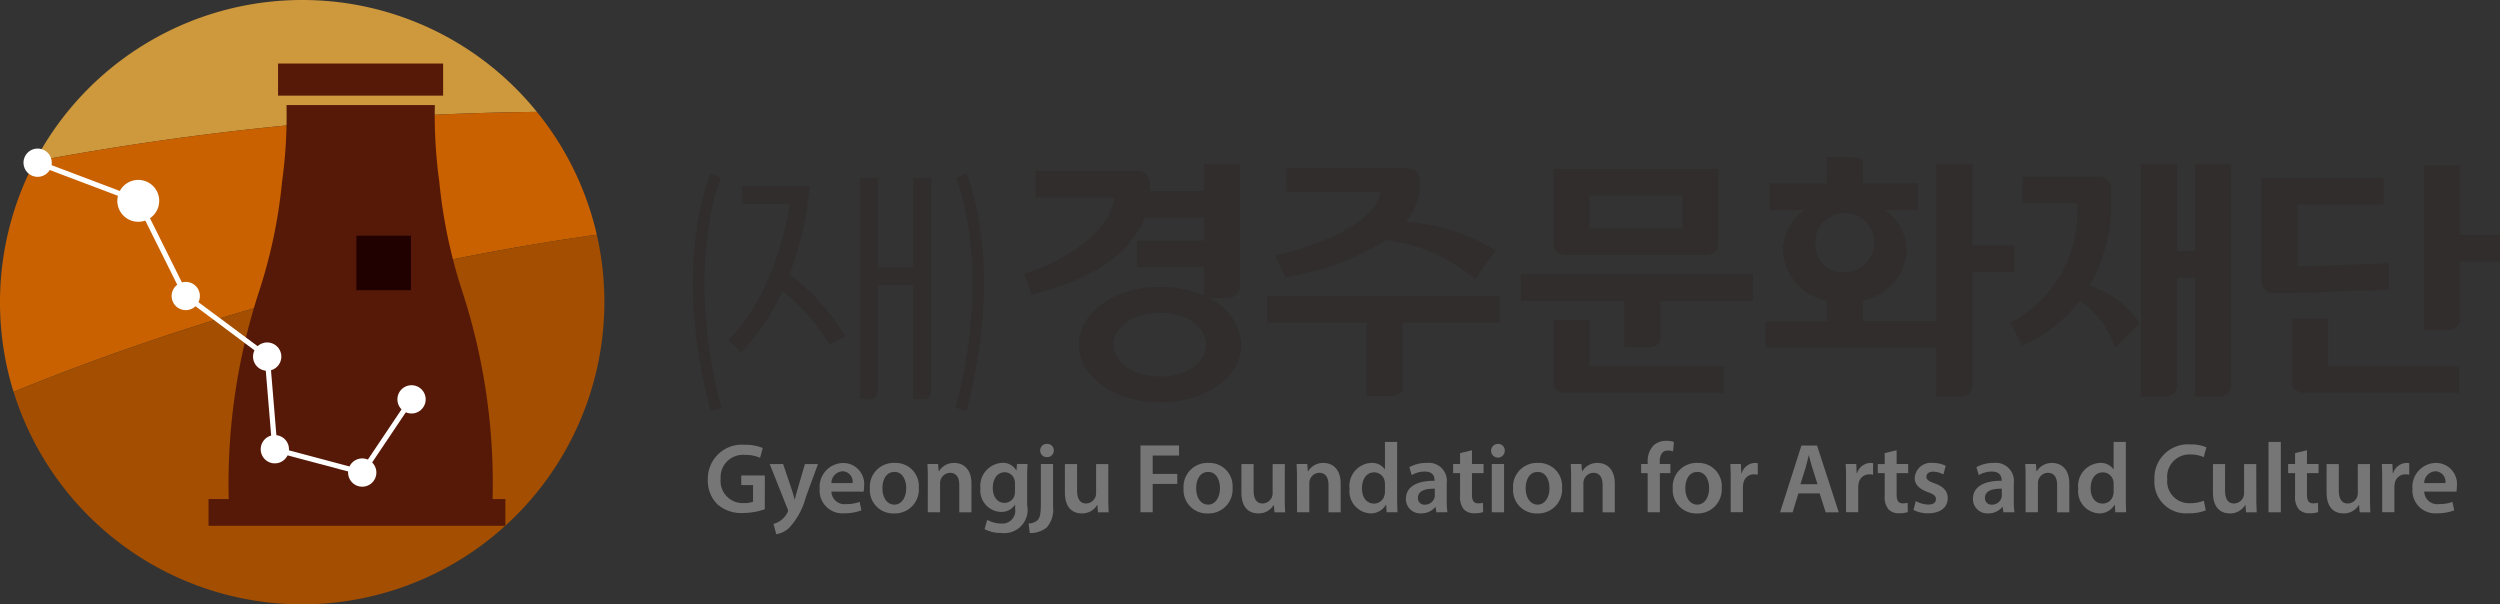 <svg xmlns="http://www.w3.org/2000/svg" width="210.57" height="50.905" viewBox="0 0 210.57 50.905">
  <rect x="0" y="0" width="210.57" height="50.905" fill="#333333" stroke="none"/>
  <g id="그룹_33" data-name="그룹 33" transform="translate(-171.222 -294.531)">
    <g id="그룹_27" data-name="그룹 27" transform="translate(171.222 294.531)">
      <g id="그룹_24" data-name="그룹 24">
        <path id="패스_1" data-name="패스 1" d="M198.815,294.531a25.447,25.447,0,0,0-22.522,13.591,242.682,242.682,0,0,1,42.293-4.167A25.4,25.4,0,0,0,198.815,294.531Z" transform="translate(-173.363 -294.531)" fill="#ce983c"/>
        <path id="패스_2" data-name="패스 2" d="M216.445,310.839a242.685,242.685,0,0,0-42.293,4.167,25.514,25.514,0,0,0-1.79,19.415,206.894,206.894,0,0,1,49.127-13.238A25.362,25.362,0,0,0,216.445,310.839Z" transform="translate(-171.222 -301.415)" fill="#c96100"/>
        <path id="패스_3" data-name="패스 3" d="M197.508,359.877a25.472,25.472,0,0,0,24.815-31.137A206.9,206.9,0,0,0,173.2,341.978,25.461,25.461,0,0,0,197.508,359.877Z" transform="translate(-172.055 -308.972)" fill="#a34e00"/>
      </g>
      <g id="그룹_25" data-name="그룹 25" transform="translate(17.566 5.352)">
        <rect id="사각형_10" data-name="사각형 10" width="13.904" height="2.704" transform="translate(5.853)" fill="#561908"/>
        <path id="패스_4" data-name="패스 4" d="M225.545,343.033A52.223,52.223,0,0,0,223,325.565a43.062,43.062,0,0,1-1.943-9.245,40.988,40.988,0,0,1-.377-6.475H208.187a40.845,40.845,0,0,1-.376,6.475,43.1,43.1,0,0,1-1.943,9.245,52.208,52.208,0,0,0-2.548,17.468h-1.7v2.249h25v-2.249Z" transform="translate(-201.62 -306.348)" fill="#561908"/>
        <rect id="사각형_11" data-name="사각형 11" width="4.596" height="4.595" transform="translate(12.453 14.498)" fill="#210000"/>
      </g>
      <g id="그룹_26" data-name="그룹 26" transform="translate(1.979 12.515)">
        <path id="패스_5" data-name="패스 5" d="M204.086,344.448l-7.655-2.04-.652-7.862-6.847-5.122-3.955-7.946-8.4-3.177.155-.409,8.563,3.238.038.076,3.969,7.976,6.9,5.13.643,7.752,7.057,1.881,4.065-6.061.363.243Z" transform="translate(-175.46 -316.908)" fill="#fff"/>
        <path id="패스_6" data-name="패스 6" d="M197.462,338a1.189,1.189,0,1,1,1.155-1.224A1.19,1.19,0,0,1,197.462,338Z" transform="translate(-183.761 -324.393)" fill="#fff"/>
        <path id="패스_7" data-name="패스 7" d="M209.333,346.831a1.191,1.191,0,1,1,1.155-1.225A1.192,1.192,0,0,1,209.333,346.831Z" transform="translate(-188.772 -328.119)" fill="#fff"/>
        <path id="패스_8" data-name="패스 8" d="M210.445,360.332a1.19,1.19,0,1,1,1.156-1.226A1.192,1.192,0,0,1,210.445,360.332Z" transform="translate(-189.241 -333.819)" fill="#fff"/>
        <path id="패스_9" data-name="패스 9" d="M223.186,363.731a1.19,1.19,0,1,1,1.155-1.224A1.19,1.19,0,0,1,223.186,363.731Z" transform="translate(-194.62 -335.254)" fill="#fff"/>
        <path id="패스_10" data-name="패스 10" d="M230.373,353.062a1.19,1.19,0,1,1,1.155-1.226A1.191,1.191,0,0,1,230.373,353.062Z" transform="translate(-197.654 -330.75)" fill="#fff"/>
        <path id="패스_11" data-name="패스 11" d="M190.14,324.281a1.763,1.763,0,1,1,1.711-1.814A1.763,1.763,0,0,1,190.14,324.281Z" transform="translate(-180.421 -318.117)" fill="#fff"/>
        <path id="패스_12" data-name="패스 12" d="M175.872,318.568a1.19,1.19,0,1,1,1.155-1.225A1.192,1.192,0,0,1,175.872,318.568Z" transform="translate(-174.646 -316.189)" fill="#fff"/>
      </g>
    </g>
    <g id="그룹_32" data-name="그룹 32" transform="translate(229.59 307.758)">
      <g id="그룹_30" data-name="그룹 30" transform="translate(0)">
        <g id="그룹_28" data-name="그룹 28" transform="translate(27.906)">
          <path id="패스_13" data-name="패스 13" d="M398.528,326.39h12.141a.973.973,0,0,0,.881-.959v-6.268H397.645v6.268A.975.975,0,0,0,398.528,326.39Zm9.984-4.995v2.763h-7.826V321.4Z" transform="translate(-353.08 -318.156)" fill="#302d2c"/>
          <path id="패스_14" data-name="패스 14" d="M336,329.713h1.8a.974.974,0,0,0,.882-.959v-10.3h-3.041v2.279h-4.559c0-.119.009-.238.008-.359h0l0-.209a1.011,1.011,0,0,0-1.032-1.139h-8.583v2.233h6.639c-.332,3.233-5.206,5.811-7.591,6.4l.6,1.764c2.782-.626,7.943-2.333,9.518-6.456h5V324.9H330v2.232h5.643v2.406a9.062,9.062,0,0,0-3.679-.743c-3.834,0-6.837,2.135-6.837,4.86s3,4.86,6.837,4.86,6.837-2.135,6.837-4.86A4.582,4.582,0,0,0,336,329.713Zm-4.037,6.631c-2.641,0-3.936-1.5-3.936-2.685s1.3-2.684,3.936-2.684,3.878,1.5,3.878,2.684S334.6,336.344,331.963,336.344Z" transform="translate(-320.523 -317.856)" fill="#302d2c"/>
          <path id="패스_15" data-name="패스 15" d="M357.04,326.418l.9,1.8a21.634,21.634,0,0,0,8.463-3.113,14.378,14.378,0,0,1,7.522,3.293l1.72-2.413a17,17,0,0,0-7.57-2.417,5.019,5.019,0,0,0,1.191-3.309h0l0-.184c0-1.044-1.149-1-1.149-1H358.039v1.964h7.913C365.582,323.886,359.7,325.9,357.04,326.418Z" transform="translate(-335.939 -318.12)" fill="#302d2c"/>
          <path id="패스_16" data-name="패스 16" d="M449.549,327.119v-2.233H446v-6.87h-3.039v13.222h-6.2v-1.723a4.6,4.6,0,0,0,3.7-4.245,4.2,4.2,0,0,0-1.862-3.395h2.8v-2.232h-4.633v-1.818c0-.364-.882-.4-.882-.4h-2.158v2.222h-4.816v2.232h2.981a4.2,4.2,0,0,0-1.863,3.395,4.6,4.6,0,0,0,3.7,4.245v1.723H428.58v2.232h14.382v4.137h2.157a.974.974,0,0,0,.882-.959v-9.528Zm-16.743-2a2.49,2.49,0,1,1,2.441,1.992A2.17,2.17,0,0,1,432.806,325.115Z" transform="translate(-366.139 -317.421)" fill="#302d2c"/>
          <path id="패스_17" data-name="패스 17" d="M392.905,336.748h8.719v3.912h2.158s.881-.069.881-.714v-3.2h7.787v-2.232H392.905Z" transform="translate(-351.079 -324.638)" fill="#302d2c"/>
          <path id="패스_18" data-name="패스 18" d="M355.953,339.917h8.359v6.191h2.157s.883-.07.883-.715v-5.476H375.5v-2.233H355.953Z" transform="translate(-335.48 -325.975)" fill="#302d2c"/>
          <path id="패스_19" data-name="패스 19" d="M400.685,341.167h-3.04v5.3c0,.748.883.828.883.828H411.99v-2.232H400.685Z" transform="translate(-353.08 -327.445)" fill="#302d2c"/>
          <path id="패스_20" data-name="패스 20" d="M530.945,324.5h-3.364v-5.858h-3.039V332.5H526.7a.975.975,0,0,0,.884-.959v-4.8h3.364Z" transform="translate(-406.649 -317.938)" fill="#302d2c"/>
          <path id="패스_21" data-name="패스 21" d="M511.564,329.88v-2.232l-7.665.27v-5.231h7.242v-2.232H500.859v8.735a.975.975,0,0,0,.884.959H503.9Z" transform="translate(-396.651 -318.702)" fill="#302d2c"/>
          <path id="패스_22" data-name="패스 22" d="M508.342,340.977H505.3v5.408c0,.748.881.828.881.828H519.39v-2.232H508.342Z" transform="translate(-398.527 -327.365)" fill="#302d2c"/>
          <path id="패스_23" data-name="패스 23" d="M487.864,325.778h-1.523v-7.327H483.3v19.59h2.158a.974.974,0,0,0,.882-.959V328.01h1.523v10.031h2.158a.974.974,0,0,0,.882-.959V318.451h-3.04Z" transform="translate(-389.239 -317.856)" fill="#302d2c"/>
          <path id="패스_24" data-name="패스 24" d="M470.911,329.456a14.135,14.135,0,0,0,1.8-7.643h0c0-.064,0-.125,0-.19h0l0-.209a1.01,1.01,0,0,0-1.031-1.139h-6.412v2.232h4.469c0,.006,0,.012,0,.017h.121a10.514,10.514,0,0,1-5.652,10.067l1.046,1.917a12.04,12.04,0,0,0,4.822-3.794,7.825,7.825,0,0,1,2.978,3.91l.089.021,1.754-1.817c.277-.277-.035-.612-.035-.612A8.444,8.444,0,0,0,470.911,329.456Z" transform="translate(-381.176 -318.626)" fill="#302d2c"/>
        </g>
        <g id="그룹_29" data-name="그룹 29" transform="translate(0 1.379)">
          <path id="패스_25" data-name="패스 25" d="M301.046,328.009h-2.989v-7.5h-1.509v18.611h1.07s.439-.088.439-.911V329.5h2.989v9.617h1.071s.437-.088.437-.911v-17.7h-1.508Z" transform="translate(-282.496 -320.103)" fill="#302d2c"/>
          <path id="패스_26" data-name="패스 26" d="M311.407,319.807l-.858.384c.032.071,3.146,7.289-.026,19.365l.91.239C314.7,327.371,311.542,320.11,311.407,319.807Z" transform="translate(-288.395 -319.807)" fill="#302d2c"/>
          <path id="패스_27" data-name="패스 27" d="M274.588,320.191l-.859-.384c-.135.3-3.288,7.564-.025,19.988l.909-.239C271.441,327.48,274.556,320.262,274.588,320.191Z" transform="translate(-272.23 -319.807)" fill="#302d2c"/>
          <path id="패스_28" data-name="패스 28" d="M282.542,329.074a27.878,27.878,0,0,0,1.708-7.423h-5.685v1.494h4.009c-.421,2.652-1.667,7.935-5.161,11.461l1.051,1.042a17.943,17.943,0,0,0,3.483-5.161,16.706,16.706,0,0,1,3.983,4.529l1.3-.711A18.314,18.314,0,0,0,282.542,329.074Z" transform="translate(-274.418 -320.585)" fill="#302d2c"/>
        </g>
      </g>
      <g id="그룹_31" data-name="그룹 31" transform="translate(1.25 23.904)">
        <path id="패스_29" data-name="패스 29" d="M279.193,364.792a5.569,5.569,0,0,1-1.811.317,3.032,3.032,0,0,1-2.2-.751,2.787,2.787,0,0,1-.785-2.07,2.859,2.859,0,0,1,3.13-2.921,3.723,3.723,0,0,1,1.494.267l-.225.826a3.029,3.029,0,0,0-1.277-.243,1.882,1.882,0,0,0-2.044,2.02,1.859,1.859,0,0,0,1.954,2.037,1.968,1.968,0,0,0,.775-.117v-1.4h-.993v-.81h1.986Z" transform="translate(-274.394 -359.032)" fill="#767676"/>
        <path id="패스_30" data-name="패스 30" d="M284.548,362.168l.734,2.179c.083.251.167.559.225.793h.025c.066-.233.142-.535.217-.8l.635-2.17h1.1l-1.019,2.771a6.09,6.09,0,0,1-1.419,2.613,2.074,2.074,0,0,1-1.076.526l-.234-.868a1.85,1.85,0,0,0,1.16-.926.409.409,0,0,0,.067-.184.442.442,0,0,0-.059-.2l-1.486-3.731Z" transform="translate(-278.205 -360.215)" fill="#767676"/>
        <path id="패스_31" data-name="패스 31" d="M291.687,364.421a1.1,1.1,0,0,0,1.252,1.052,3.042,3.042,0,0,0,1.127-.184l.151.71a3.826,3.826,0,0,1-1.42.25A1.923,1.923,0,0,1,290.7,364.2a2.013,2.013,0,0,1,1.987-2.187,1.767,1.767,0,0,1,1.752,1.979,2.456,2.456,0,0,1-.034.434Zm1.787-.718a.874.874,0,0,0-.843-.993,1,1,0,0,0-.944.993Z" transform="translate(-281.279 -360.147)" fill="#767676"/>
        <path id="패스_32" data-name="패스 32" d="M302.135,364.1a2.013,2.013,0,0,1-2.085,2.161,1.965,1.965,0,0,1-2.036-2.1,2.006,2.006,0,0,1,2.1-2.154A1.95,1.95,0,0,1,302.135,364.1Zm-3.063.041c0,.785.385,1.378,1.011,1.378.584,0,.992-.576.992-1.393,0-.636-.284-1.361-.985-1.361C299.364,362.76,299.072,363.461,299.072,364.137Z" transform="translate(-284.364 -360.147)" fill="#767676"/>
        <path id="패스_33" data-name="패스 33" d="M306.436,363.311c0-.468-.009-.86-.034-1.211h.9l.049.609h.024a1.469,1.469,0,0,1,1.294-.7c.71,0,1.443.46,1.443,1.745v2.413h-1.026v-2.3c0-.584-.218-1.027-.776-1.027a.864.864,0,0,0-.8.6,1.078,1.078,0,0,0-.041.334v2.388h-1.035Z" transform="translate(-287.906 -360.147)" fill="#767676"/>
        <path id="패스_34" data-name="패스 34" d="M318.1,362.1c-.017.276-.034.609-.034,1.168v2.3a1.958,1.958,0,0,1-2.17,2.337,2.88,2.88,0,0,1-1.419-.325l.227-.777a2.454,2.454,0,0,0,1.185.309,1.08,1.08,0,0,0,1.168-1.227v-.351h-.016a1.373,1.373,0,0,1-1.185.6,1.8,1.8,0,0,1-1.728-1.987,1.947,1.947,0,0,1,1.844-2.146,1.279,1.279,0,0,1,1.178.635h.017l.041-.543Zm-1.06,1.628a.966.966,0,0,0-.035-.276.85.85,0,0,0-.834-.659c-.576,0-1,.5-1,1.328,0,.692.351,1.251.995,1.251a.876.876,0,0,0,.834-.617,1.786,1.786,0,0,0,.042-.368Z" transform="translate(-291.169 -360.147)" fill="#767676"/>
        <path id="패스_35" data-name="패스 35" d="M321.152,365.938a1.155,1.155,0,0,0,.767-.291c.192-.21.266-.527.266-1.411V360.93h1.028v3.6a2.293,2.293,0,0,1-.526,1.736,2.165,2.165,0,0,1-1.436.476Zm2.12-6.143a.544.544,0,0,1-.584.551.537.537,0,0,1-.559-.551.543.543,0,0,1,.576-.559A.536.536,0,0,1,323.272,359.795Z" transform="translate(-294.133 -358.977)" fill="#767676"/>
        <path id="패스_36" data-name="패스 36" d="M330.094,365.015c0,.484.016.885.033,1.219h-.9l-.05-.618h-.017a1.467,1.467,0,0,1-1.3.71c-.744,0-1.42-.442-1.42-1.769v-2.387h1.027v2.212c0,.676.217,1.11.759,1.11a.865.865,0,0,0,.785-.551.929.929,0,0,0,.058-.317v-2.454h1.027Z" transform="translate(-296.364 -360.215)" fill="#767676"/>
        <path id="패스_37" data-name="패스 37" d="M337.458,359.466h3.248v.843h-2.22v1.553h2.07v.843h-2.07v2.388h-1.027Z" transform="translate(-301.016 -359.074)" fill="#767676"/>
        <path id="패스_38" data-name="패스 38" d="M347.865,364.1a2.014,2.014,0,0,1-2.087,2.161,1.965,1.965,0,0,1-2.037-2.1,2.008,2.008,0,0,1,2.1-2.154A1.951,1.951,0,0,1,347.865,364.1Zm-3.064.041c0,.785.384,1.378,1.01,1.378.585,0,.993-.576.993-1.393,0-.636-.283-1.361-.983-1.361C345.094,362.76,344.8,363.461,344.8,364.137Z" transform="translate(-303.668 -360.147)" fill="#767676"/>
        <path id="패스_39" data-name="패스 39" d="M355.819,365.015c0,.484.017.885.034,1.219h-.9l-.05-.618h-.016a1.469,1.469,0,0,1-1.3.71c-.743,0-1.419-.442-1.419-1.769v-2.387h1.027v2.212c0,.676.217,1.11.759,1.11a.864.864,0,0,0,.785-.551.927.927,0,0,0,.059-.317v-2.454h1.026Z" transform="translate(-307.224 -360.215)" fill="#767676"/>
        <path id="패스_40" data-name="패스 40" d="M360.244,363.311c0-.468-.009-.86-.034-1.211h.9l.05.609h.025a1.469,1.469,0,0,1,1.295-.7c.708,0,1.444.46,1.444,1.745v2.413H362.9v-2.3c0-.584-.217-1.027-.775-1.027a.863.863,0,0,0-.8.6,1.06,1.06,0,0,0-.041.334v2.388h-1.034Z" transform="translate(-310.621 -360.147)" fill="#767676"/>
        <path id="패스_41" data-name="패스 41" d="M371.944,358.947v4.782c0,.417.016.868.033,1.144h-.919l-.041-.644H371a1.462,1.462,0,0,1-1.328.735,1.861,1.861,0,0,1-1.735-2.079,1.934,1.934,0,0,1,1.82-2.17,1.294,1.294,0,0,1,1.143.535h.017v-2.3Zm-1.027,3.556a1.492,1.492,0,0,0-.025-.267.9.9,0,0,0-.885-.726c-.659,0-1.027.584-1.027,1.344,0,.743.368,1.286,1.019,1.286a.9.9,0,0,0,.884-.727,1.145,1.145,0,0,0,.034-.3Z" transform="translate(-313.883 -358.855)" fill="#767676"/>
        <path id="패스_42" data-name="패스 42" d="M378.712,366.166l-.067-.451h-.024a1.51,1.51,0,0,1-1.2.542,1.207,1.207,0,0,1-1.278-1.211c0-1.026.91-1.544,2.412-1.535v-.067c0-.266-.108-.71-.825-.71a2.15,2.15,0,0,0-1.094.3l-.2-.668a2.935,2.935,0,0,1,1.469-.359,1.521,1.521,0,0,1,1.679,1.712v1.469a6.557,6.557,0,0,0,.058.977Zm-.133-1.987c-.726-.017-1.419.142-1.419.76a.538.538,0,0,0,.584.584.832.832,0,0,0,.8-.558.731.731,0,0,0,.033-.225Z" transform="translate(-317.346 -360.147)" fill="#767676"/>
        <path id="패스_43" data-name="패스 43" d="M384.617,360.16v1.16h.978v.768h-.978v1.795c0,.492.134.751.526.751a1.522,1.522,0,0,0,.4-.05l.017.784a2.224,2.224,0,0,1-.743.1,1.186,1.186,0,0,1-.885-.334,1.617,1.617,0,0,1-.317-1.136v-1.911h-.585v-.768h.585V360.4Z" transform="translate(-320.255 -359.367)" fill="#767676"/>
        <path id="패스_44" data-name="패스 44" d="M389.716,359.795a.576.576,0,1,1-.576-.559A.544.544,0,0,1,389.716,359.795Zm-1.093,5.2V360.93h1.034V365Z" transform="translate(-322.591 -358.977)" fill="#767676"/>
        <path id="패스_45" data-name="패스 45" d="M395.894,364.1a2.014,2.014,0,0,1-2.087,2.161,1.965,1.965,0,0,1-2.036-2.1,2.007,2.007,0,0,1,2.1-2.154A1.951,1.951,0,0,1,395.894,364.1Zm-3.063.041c0,.785.384,1.378,1.01,1.378.584,0,.993-.576.993-1.393,0-.636-.284-1.361-.985-1.361C393.123,362.76,392.831,363.461,392.831,364.137Z" transform="translate(-323.944 -360.147)" fill="#767676"/>
        <path id="패스_46" data-name="패스 46" d="M400.2,363.311c0-.468-.008-.86-.034-1.211h.9l.05.609h.025a1.467,1.467,0,0,1,1.294-.7c.71,0,1.443.46,1.443,1.745v2.413h-1.027v-2.3c0-.584-.216-1.027-.775-1.027a.86.86,0,0,0-.8.6,1.043,1.043,0,0,0-.042.334v2.388H400.2Z" transform="translate(-327.486 -360.147)" fill="#767676"/>
        <path id="패스_47" data-name="패스 47" d="M410.984,364.806v-3.3h-.552v-.768h.552v-.175a1.9,1.9,0,0,1,.492-1.386,1.558,1.558,0,0,1,1.06-.392,2.008,2.008,0,0,1,.66.1l-.075.793a1.2,1.2,0,0,0-.434-.075c-.51,0-.685.426-.685.927v.209h.893v.768h-.884v3.3Z" transform="translate(-331.822 -358.788)" fill="#767676"/>
        <path id="패스_48" data-name="패스 48" d="M419.165,364.1a2.014,2.014,0,0,1-2.087,2.161,1.965,1.965,0,0,1-2.036-2.1,2.007,2.007,0,0,1,2.1-2.154A1.951,1.951,0,0,1,419.165,364.1Zm-3.063.041c0,.785.384,1.378,1.01,1.378.584,0,.993-.576.993-1.393,0-.636-.283-1.361-.985-1.361C416.393,362.76,416.1,363.461,416.1,364.137Z" transform="translate(-333.767 -360.147)" fill="#767676"/>
        <path id="패스_49" data-name="패스 49" d="M423.466,363.41c0-.551-.008-.942-.032-1.31h.892l.034.776h.033a1.213,1.213,0,0,1,1.11-.868,1.112,1.112,0,0,1,.243.025V363a1.429,1.429,0,0,0-.3-.034.9.9,0,0,0-.918.777,1.753,1.753,0,0,0-.034.317v2.1h-1.027Z" transform="translate(-337.311 -360.147)" fill="#767676"/>
        <path id="패스_50" data-name="패스 50" d="M432.228,363.5l-.484,1.595h-1.06l1.8-5.627H433.8l1.828,5.627h-1.1l-.51-1.595Zm1.611-.776-.442-1.385c-.109-.343-.2-.726-.284-1.052H433.1c-.083.326-.166.718-.267,1.052l-.435,1.385Z" transform="translate(-340.371 -359.074)" fill="#767676"/>
        <path id="패스_51" data-name="패스 51" d="M440.281,363.41c0-.551-.01-.942-.035-1.31h.894l.033.776h.033a1.213,1.213,0,0,1,1.111-.868,1.094,1.094,0,0,1,.24.025V363a1.412,1.412,0,0,0-.3-.034.906.906,0,0,0-.919.777,1.708,1.708,0,0,0-.033.317v2.1h-1.026Z" transform="translate(-344.408 -360.147)" fill="#767676"/>
        <path id="패스_52" data-name="패스 52" d="M446.513,360.16v1.16h.975v.768h-.975v1.795c0,.492.133.751.525.751a1.515,1.515,0,0,0,.4-.05l.017.784a2.223,2.223,0,0,1-.742.1,1.187,1.187,0,0,1-.885-.334A1.617,1.617,0,0,1,445.51,364v-1.911h-.584v-.768h.584V360.4Z" transform="translate(-346.383 -359.367)" fill="#767676"/>
        <path id="패스_53" data-name="패스 53" d="M450.327,365.222a2.288,2.288,0,0,0,1.042.292c.452,0,.652-.184.652-.451s-.168-.417-.669-.592c-.792-.276-1.127-.71-1.119-1.185a1.361,1.361,0,0,1,1.536-1.278,2.37,2.37,0,0,1,1.078.243l-.2.725a1.828,1.828,0,0,0-.86-.233c-.367,0-.567.175-.567.425s.192.384.709.568c.735.268,1.077.643,1.085,1.244,0,.735-.576,1.269-1.652,1.269a2.612,2.612,0,0,1-1.235-.284Z" transform="translate(-348.579 -360.147)" fill="#767676"/>
        <path id="패스_54" data-name="패스 54" d="M461.363,366.166l-.066-.451h-.025a1.515,1.515,0,0,1-1.2.542,1.206,1.206,0,0,1-1.276-1.211c0-1.026.91-1.544,2.413-1.535v-.067c0-.266-.109-.71-.827-.71a2.148,2.148,0,0,0-1.093.3l-.2-.668a2.927,2.927,0,0,1,1.469-.359,1.52,1.52,0,0,1,1.677,1.712v1.469a6.549,6.549,0,0,0,.058.977Zm-.133-1.987c-.726-.017-1.419.142-1.419.76a.538.538,0,0,0,.584.584.832.832,0,0,0,.8-.558.733.733,0,0,0,.033-.225Z" transform="translate(-352.237 -360.147)" fill="#767676"/>
        <path id="패스_55" data-name="패스 55" d="M466.453,363.311c0-.468-.008-.86-.033-1.211h.9l.05.609h.025a1.468,1.468,0,0,1,1.294-.7c.709,0,1.444.46,1.444,1.745v2.413h-1.027v-2.3c0-.584-.217-1.027-.776-1.027a.861.861,0,0,0-.8.6,1.042,1.042,0,0,0-.042.334v2.388h-1.036Z" transform="translate(-355.457 -360.147)" fill="#767676"/>
        <path id="패스_56" data-name="패스 56" d="M478.154,358.947v4.782c0,.417.016.868.034,1.144h-.918l-.042-.644h-.017a1.461,1.461,0,0,1-1.328.735,1.862,1.862,0,0,1-1.736-2.079,1.935,1.935,0,0,1,1.82-2.17,1.294,1.294,0,0,1,1.143.535h.017v-2.3Zm-1.026,3.556a1.438,1.438,0,0,0-.025-.267.9.9,0,0,0-.886-.726c-.659,0-1.026.584-1.026,1.344,0,.743.367,1.286,1.018,1.286a.906.906,0,0,0,.885-.727,1.12,1.12,0,0,0,.034-.3Z" transform="translate(-358.719 -358.855)" fill="#767676"/>
        <path id="패스_57" data-name="패스 57" d="M489.578,364.859a3.549,3.549,0,0,1-1.452.25,2.655,2.655,0,0,1-2.872-2.83,2.83,2.83,0,0,1,3.007-2.971,3.239,3.239,0,0,1,1.368.25l-.225.818a2.721,2.721,0,0,0-1.1-.218,1.874,1.874,0,0,0-1.97,2.071,1.847,1.847,0,0,0,1.962,2.028,2.872,2.872,0,0,0,1.119-.209Z" transform="translate(-363.408 -359.008)" fill="#767676"/>
        <path id="패스_58" data-name="패스 58" d="M497.434,365.015c0,.484.017.885.034,1.219h-.9l-.05-.618H496.5a1.471,1.471,0,0,1-1.3.71c-.743,0-1.419-.442-1.419-1.769v-2.387H494.8v2.212c0,.676.217,1.11.759,1.11a.866.866,0,0,0,.785-.551.928.928,0,0,0,.058-.317v-2.454h1.026Z" transform="translate(-367.006 -360.215)" fill="#767676"/>
        <path id="패스_59" data-name="패스 59" d="M501.881,358.947h1.036v5.926h-1.036Z" transform="translate(-370.427 -358.855)" fill="#767676"/>
        <path id="패스_60" data-name="패스 60" d="M506.327,360.16v1.16h.977v.768h-.977v1.795c0,.492.134.751.526.751a1.516,1.516,0,0,0,.4-.05l.017.784a2.221,2.221,0,0,1-.743.1,1.184,1.184,0,0,1-.884-.334,1.617,1.617,0,0,1-.318-1.136v-1.911h-.584v-.768h.584V360.4Z" transform="translate(-371.634 -359.367)" fill="#767676"/>
        <path id="패스_61" data-name="패스 61" d="M514,365.015c0,.484.017.885.033,1.219h-.9l-.05-.618h-.017a1.47,1.47,0,0,1-1.3.71c-.743,0-1.419-.442-1.419-1.769v-2.387h1.027v2.212c0,.676.217,1.11.759,1.11a.863.863,0,0,0,.784-.551.916.916,0,0,0,.059-.317v-2.454H514Z" transform="translate(-374 -360.215)" fill="#767676"/>
        <path id="패스_62" data-name="패스 62" d="M518.425,363.41c0-.551-.009-.942-.033-1.31h.893l.034.776h.032a1.212,1.212,0,0,1,1.111-.868,1.118,1.118,0,0,1,.242.025V363a1.432,1.432,0,0,0-.3-.034.9.9,0,0,0-.919.777,1.87,1.87,0,0,0-.033.317v2.1h-1.027Z" transform="translate(-377.397 -360.147)" fill="#767676"/>
        <path id="패스_63" data-name="패스 63" d="M523.853,364.421a1.1,1.1,0,0,0,1.252,1.052,3.042,3.042,0,0,0,1.127-.184l.151.71a3.825,3.825,0,0,1-1.419.25,1.924,1.924,0,0,1-2.1-2.054,2.014,2.014,0,0,1,1.987-2.187,1.768,1.768,0,0,1,1.753,1.979,2.519,2.519,0,0,1-.034.434Zm1.786-.718a.873.873,0,0,0-.843-.993,1,1,0,0,0-.944.993Z" transform="translate(-379.286 -360.147)" fill="#767676"/>
      </g>
    </g>
  </g>
</svg>
